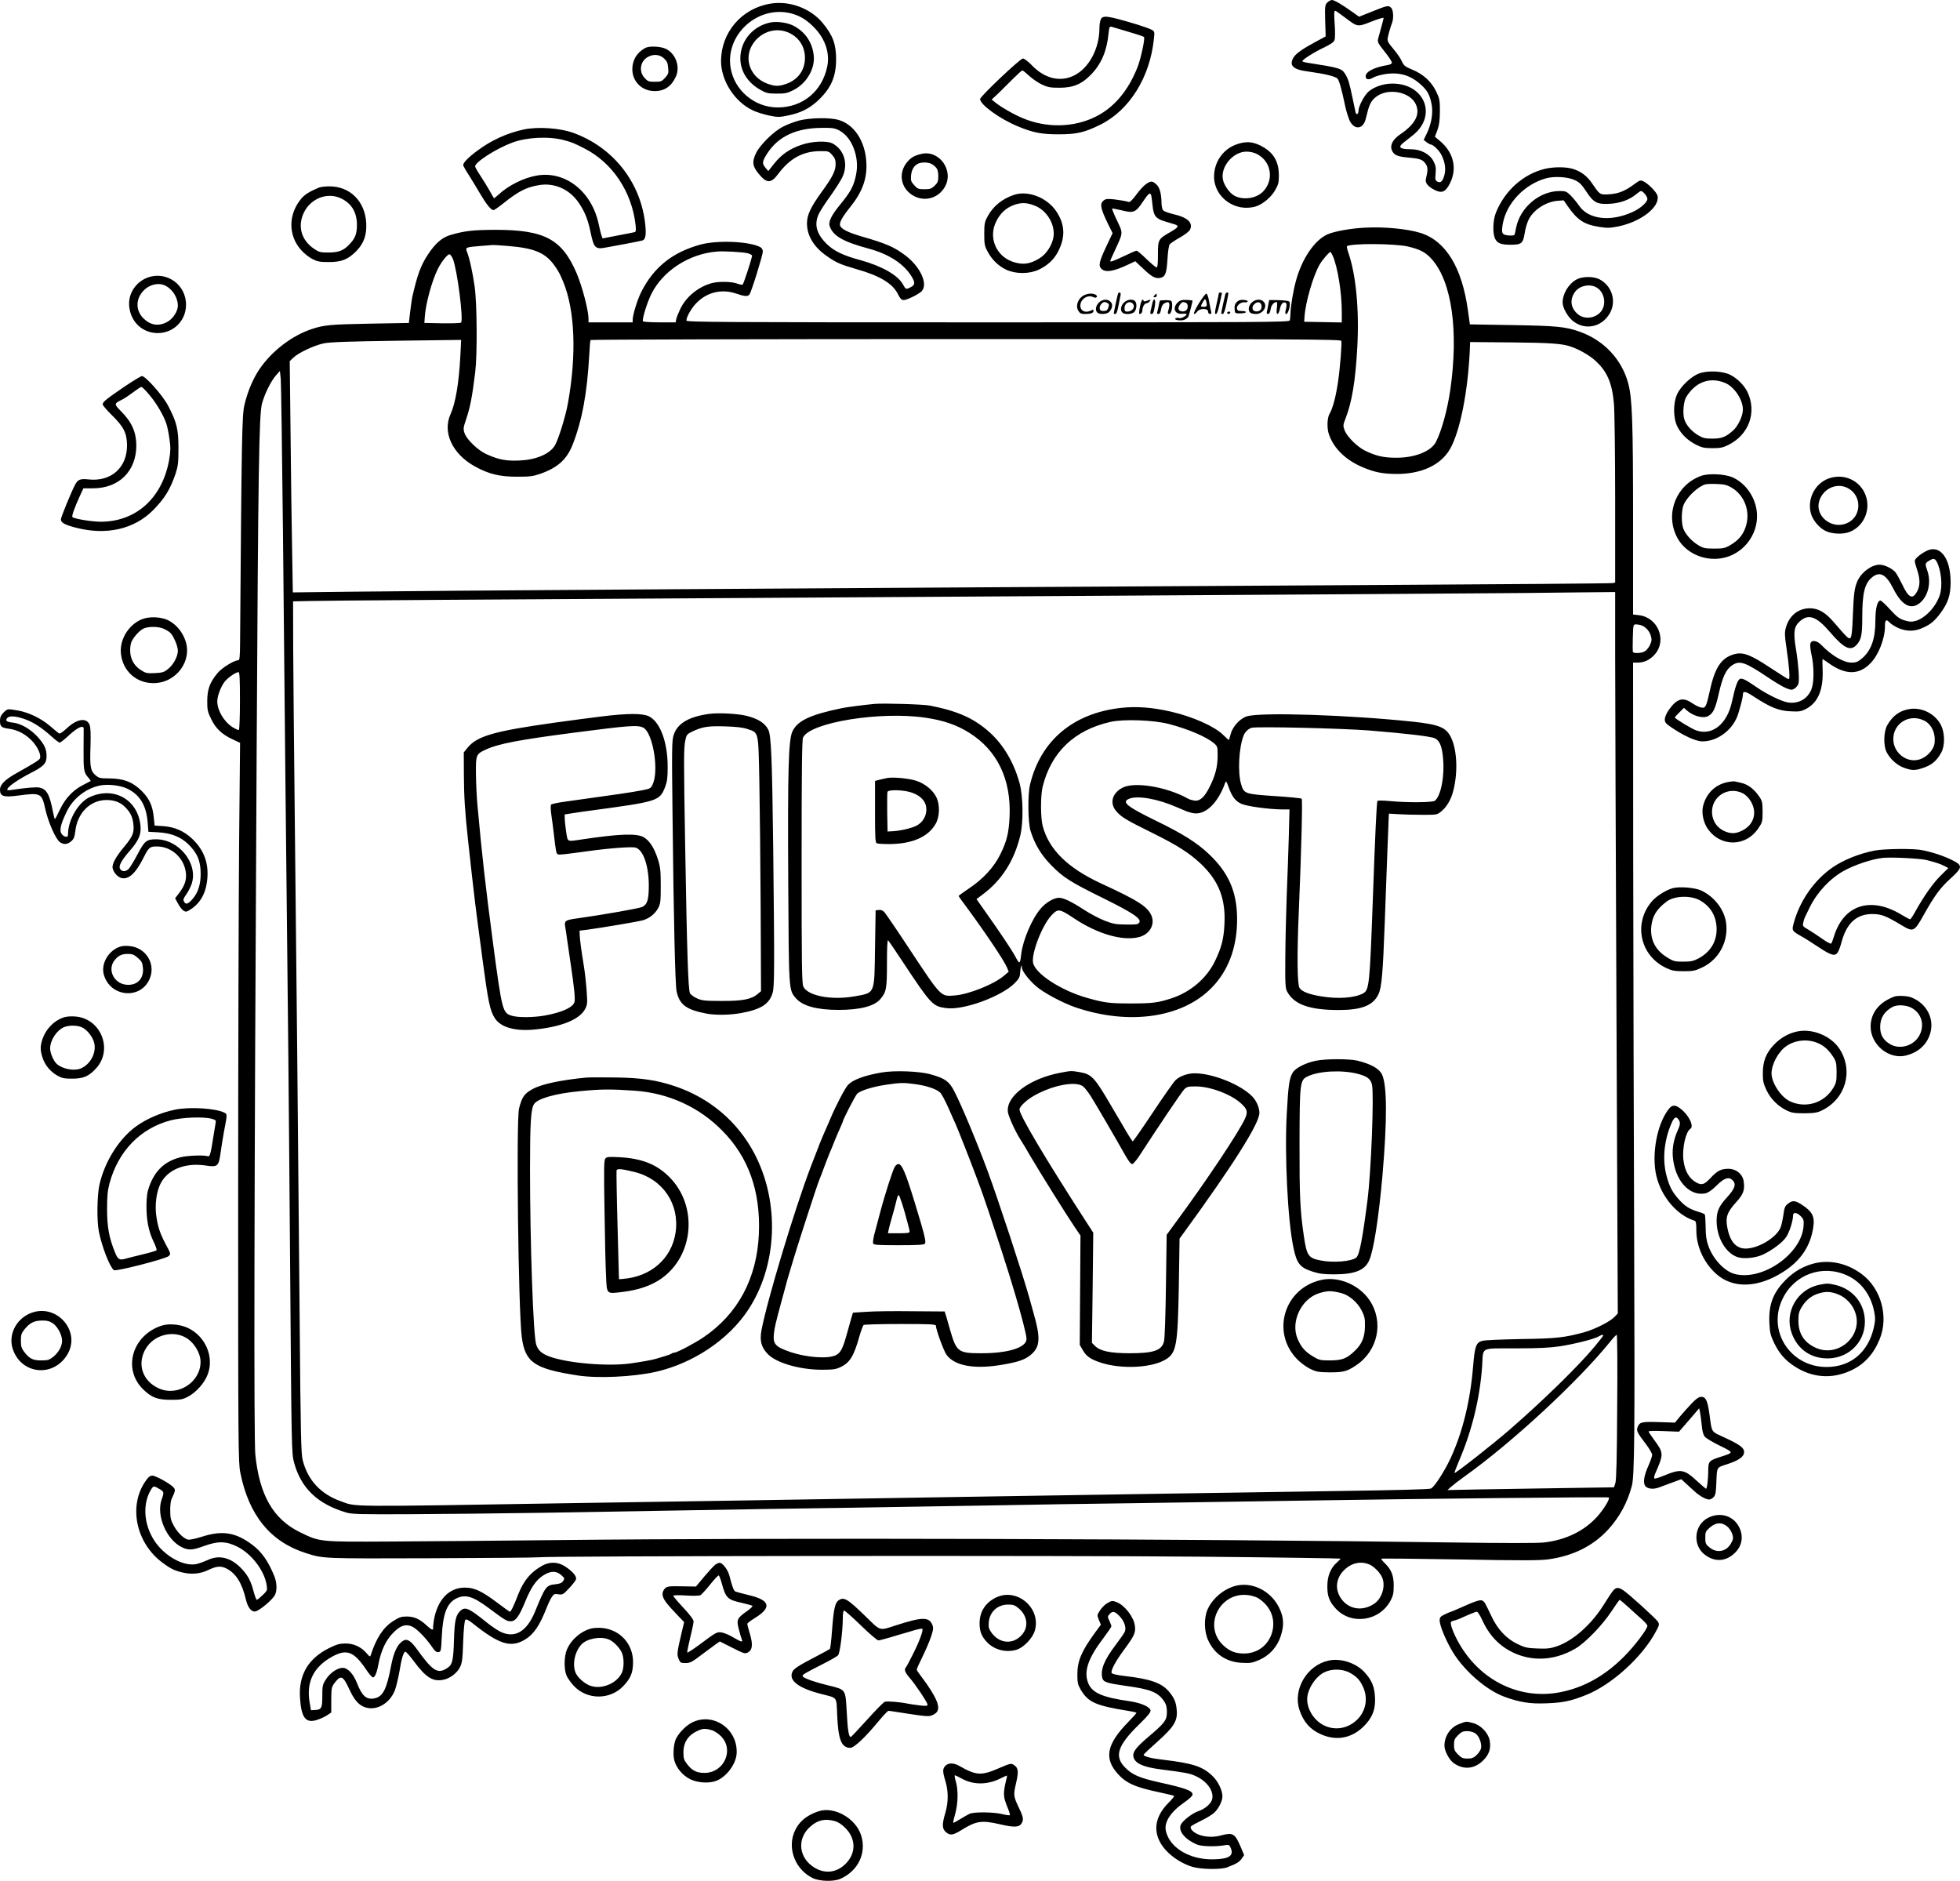 <?xml version="1.0" encoding="UTF-8"?>
<svg xmlns="http://www.w3.org/2000/svg" version="1.0" viewBox="0 0 1641.874 1575.41" preserveAspectRatio="xMidYMid meet">
  <g transform="translate(-179,1758) scale(0.1,-0.1)" fill="#000000" stroke="none">
    <path d="M12909 17559 c-20 -20 -21 -30 -18 -153 l4 -131 -80 -43 c-110 -59 -170 -101 -189 -133 -40 -68 -5 -102 122 -118 138 -19 228 -40 246 -60 15 -16 34 -85 66 -236 7 -33 22 -81 32 -107 37 -88 115 -86 138 4 29 122 41 147 81 182 98 84 292 50 340 -59 37 -84 -6 -166 -134 -252 -59 -41 -85 -89 -68 -130 17 -42 44 -54 141 -63 99 -9 119 -17 145 -56 17 -26 17 -50 -1 -126 -7 -31 22 -65 82 -93 50 -23 78 -13 109 39 76 129 49 271 -69 372 l-46 39 21 55 c15 41 20 80 21 156 0 93 -2 106 -31 167 -40 83 -108 146 -201 184 -60 25 -70 33 -86 68 -9 22 -41 69 -71 104 -47 56 -53 68 -48 95 7 35 23 90 36 124 15 38 11 109 -7 126 -22 23 -32 21 -156 -29 l-113 -45 -52 37 c-88 63 -156 103 -175 103 -10 0 -28 -10 -39 -21z m144 -123 c113 -85 106 -83 225 -37 56 22 102 36 102 31 0 -8 -6 -30 -42 -162 -12 -42 -13 -39 67 -141 25 -32 45 -65 45 -72 0 -8 -15 -17 -37 -20 -112 -19 -183 -55 -183 -94 0 -28 26 -33 63 -11 18 11 65 24 104 30 120 17 211 -11 299 -92 52 -48 70 -81 86 -159 15 -72 -1 -167 -40 -247 l-26 -54 24 -19 c14 -10 29 -19 34 -19 22 0 75 -53 93 -92 28 -59 35 -109 24 -158 -13 -56 -32 -76 -60 -61 -18 10 -20 18 -15 69 4 47 1 65 -18 102 -31 60 -106 100 -189 100 -94 0 -112 17 -61 56 15 12 50 40 77 61 207 163 101 433 -171 433 -77 0 -159 -29 -204 -71 -35 -34 -80 -121 -80 -156 0 -28 -17 -39 -24 -16 -2 10 -14 63 -25 118 -27 131 -37 163 -61 203 -31 50 -45 54 -327 98 -18 3 -33 8 -33 12 0 13 103 78 183 115 52 25 81 45 86 61 5 12 6 70 2 127 -7 99 -6 119 5 119 3 0 38 -24 77 -54z M8241 17549 c-240 -41 -410 -241 -411 -480 0 -165 113 -341 267 -414 32 -15 94 -34 137 -43 73 -15 86 -14 159 1 102 21 173 56 243 119 113 104 157 201 158 348 0 131 -26 202 -113 308 -102 123 -280 189 -440 161z m167 -79 c75 -18 135 -52 197 -115 96 -95 138 -217 115 -331 -42 -208 -206 -344 -415 -344 -194 0 -364 143 -395 333 -44 275 223 520 498 457z M8240 17391 c-137 -30 -235 -139 -247 -272 -11 -118 50 -225 164 -290 51 -29 66 -33 138 -33 68 -1 88 3 137 27 111 54 185 176 175 288 -10 113 -74 207 -177 257 -51 24 -137 35 -190 23z m168 -90 c80 -41 125 -116 125 -206 0 -100 -55 -179 -150 -215 -68 -25 -99 -25 -167 0 -156 59 -205 235 -100 358 75 88 194 113 292 63z M11010 17414 c-6 -14 -10 -44 -10 -68 0 -173 -88 -338 -214 -399 -117 -57 -246 -25 -354 88 -29 30 -62 55 -73 55 -23 0 -359 -318 -359 -340 1 -47 167 -167 318 -229 126 -52 196 -66 337 -66 156 0 220 15 355 82 242 121 413 396 446 716 7 65 6 65 -23 80 -16 8 -69 27 -118 42 -253 76 -290 80 -305 39z m175 -83 c33 -10 87 -26 120 -36 33 -10 64 -21 68 -25 11 -9 -26 -180 -53 -250 -79 -201 -198 -342 -355 -419 -182 -90 -411 -94 -607 -11 -75 31 -185 94 -232 133 l-29 23 57 53 c30 30 86 85 123 122 38 38 72 69 77 69 5 0 31 -21 58 -46 27 -25 74 -57 106 -72 49 -23 70 -27 147 -27 117 0 189 31 268 114 83 87 129 195 143 339 6 57 8 62 28 57 12 -4 48 -14 81 -24z M7195 17178 c-70 -38 -108 -101 -108 -178 0 -104 81 -183 188 -183 82 0 140 40 177 122 37 82 -1 190 -82 231 -44 22 -141 27 -175 8z m156 -86 c25 -23 33 -38 36 -79 5 -45 2 -53 -25 -84 -28 -31 -35 -34 -87 -34 -51 0 -59 3 -86 33 -48 53 -37 135 23 172 48 29 101 26 139 -8z M8482 16570 c-40 -11 -101 -34 -135 -52 -76 -39 -187 -148 -222 -217 -36 -73 -33 -109 15 -170 71 -89 107 -91 169 -8 97 130 206 190 349 191 71 1 75 0 103 -32 23 -26 29 -42 29 -77 0 -56 -27 -109 -115 -230 -94 -130 -125 -195 -125 -266 0 -103 57 -198 165 -273 79 -56 114 -71 255 -112 188 -53 296 -118 340 -204 32 -63 40 -65 113 -32 36 16 74 39 86 51 58 58 -6 203 -133 300 -97 73 -159 100 -370 161 -113 33 -172 63 -179 92 -7 25 20 73 85 153 104 130 144 243 135 380 -11 175 -102 312 -231 350 -72 22 -243 19 -334 -5z m339 -83 c58 -31 104 -93 129 -173 24 -79 25 -149 4 -229 -19 -74 -44 -118 -123 -215 -79 -96 -104 -149 -90 -187 30 -81 114 -128 324 -185 166 -44 291 -124 357 -227 36 -57 35 -77 -2 -96 -40 -21 -43 -20 -65 21 -42 79 -177 155 -357 205 -143 38 -221 76 -281 134 -91 89 -110 170 -64 261 14 27 58 94 98 149 39 55 82 123 95 150 52 109 17 230 -81 283 -47 25 -173 20 -264 -12 -97 -33 -167 -82 -227 -158 l-48 -61 -23 27 c-31 37 -29 53 15 122 92 142 243 212 458 213 87 1 107 -2 145 -22z M6175 16495 c-140 -31 -269 -90 -382 -174 -78 -57 -123 -103 -123 -124 0 -6 22 -45 49 -86 26 -42 70 -114 97 -160 50 -85 88 -131 108 -131 6 0 41 24 79 54 128 103 194 137 300 155 130 23 259 -34 336 -149 49 -72 75 -137 96 -235 30 -146 40 -156 137 -137 29 6 105 20 168 31 63 12 123 24 132 27 25 8 32 44 24 127 -34 351 -262 647 -595 771 -116 44 -305 57 -426 31z m340 -89 c66 -18 82 -24 168 -68 236 -119 399 -362 431 -641 5 -42 3 -58 -6 -61 -7 -2 -71 -15 -141 -28 l-129 -25 -8 21 c-5 12 -16 56 -25 99 -58 273 -278 447 -516 407 -112 -19 -241 -83 -326 -163 -18 -17 -34 -29 -36 -26 -2 2 -19 31 -37 64 -19 33 -53 89 -77 125 -24 36 -43 70 -43 76 0 36 174 148 310 199 122 46 308 55 435 21z M12141 16368 c-110 -42 -181 -149 -181 -268 1 -174 178 -300 350 -249 58 18 130 78 163 138 26 46 30 63 30 125 -1 105 -39 177 -121 228 -85 53 -153 60 -241 26z m178 -78 c120 -61 146 -215 53 -313 -56 -60 -170 -76 -242 -36 -42 24 -87 87 -96 137 -20 107 86 232 198 232 29 0 65 -8 87 -20z M9505 16290 c-57 -14 -81 -28 -113 -64 -80 -92 -59 -222 47 -284 94 -55 210 -24 265 71 81 138 -47 316 -199 277z m95 -87 c41 -28 49 -45 50 -99 0 -43 -4 -54 -31 -80 -26 -25 -38 -29 -85 -29 -51 0 -58 3 -86 34 -27 30 -30 39 -26 83 5 50 27 84 63 99 34 13 89 10 115 -8z M14732 16166 c-181 -44 -335 -181 -410 -365 -27 -66 -30 -176 -7 -222 20 -38 50 -49 133 -49 88 1 100 11 114 96 5 38 21 90 34 116 41 81 144 148 241 156 l52 4 33 -48 c82 -118 138 -155 268 -175 63 -10 88 -9 154 4 192 39 352 163 331 257 -7 30 -78 103 -120 122 -22 10 -31 8 -68 -20 -81 -61 -136 -83 -211 -89 -83 -6 -83 -6 -147 88 -45 66 -94 103 -165 125 -57 17 -160 17 -232 0z m251 -95 c38 -18 58 -38 95 -95 62 -94 91 -109 197 -103 88 5 166 34 221 80 18 15 35 27 40 27 17 0 54 -45 54 -66 0 -28 -58 -80 -125 -110 -184 -84 -369 -62 -447 53 -18 26 -50 65 -71 86 -34 34 -43 37 -92 37 -169 0 -332 -138 -365 -309 -5 -29 -12 -56 -14 -59 -2 -4 -25 -6 -50 -4 -55 5 -61 18 -47 99 31 171 180 328 360 379 71 20 186 13 244 -15z M11390 16038 c-19 -13 -55 -52 -81 -88 -26 -36 -53 -64 -60 -62 -81 20 -182 31 -199 22 -51 -27 -48 -62 21 -204 l39 -79 -55 -116 c-59 -126 -65 -158 -37 -184 35 -32 102 -20 225 38 l57 27 70 -66 c72 -68 102 -83 145 -72 37 9 48 40 55 158 4 65 11 112 19 122 8 9 46 35 86 57 42 24 78 52 84 66 27 58 -21 102 -139 129 -41 10 -81 24 -87 33 -7 8 -13 35 -13 60 -1 80 -16 134 -45 158 -33 29 -44 29 -85 1z m44 -95 c2 -10 7 -48 11 -85 8 -86 27 -110 102 -132 32 -10 69 -21 82 -25 41 -12 34 -25 -34 -64 -103 -59 -105 -63 -105 -189 0 -76 -3 -108 -12 -108 -6 0 -44 32 -84 70 -39 39 -77 70 -83 70 -7 0 -54 -20 -105 -45 -86 -41 -116 -52 -116 -41 0 2 17 42 39 88 71 154 70 141 18 251 -25 52 -43 97 -41 100 2 2 38 -5 81 -15 99 -25 117 -18 177 73 48 71 61 81 70 52z M4460 16008 c-78 -33 -115 -56 -144 -89 -112 -132 -114 -309 -4 -433 22 -26 64 -59 92 -74 44 -23 63 -27 141 -27 108 0 161 22 231 93 62 64 87 135 82 232 -9 184 -137 311 -311 309 -34 0 -73 -5 -87 -11z m185 -89 c90 -42 135 -117 135 -224 0 -74 -15 -112 -64 -163 -48 -51 -90 -67 -176 -67 -68 0 -79 3 -122 33 -104 72 -136 186 -84 298 56 121 197 177 311 123z M10285 15948 c-100 -33 -178 -97 -223 -183 -24 -44 -27 -62 -27 -145 0 -83 3 -101 27 -145 36 -69 91 -123 157 -154 80 -37 192 -37 272 0 78 37 134 90 168 163 57 116 50 220 -20 325 -77 116 -237 178 -354 139z m169 -89 c104 -38 176 -157 161 -263 -10 -67 -58 -142 -113 -177 -84 -53 -148 -61 -236 -29 -135 51 -196 203 -132 333 32 67 80 113 142 137 64 25 111 25 178 -1z M13225 15673 c-116 -5 -259 -31 -315 -56 -110 -50 -215 -206 -265 -393 -22 -80 -45 -220 -45 -271 0 -23 -3 -48 -6 -57 -6 -15 -238 -16 -2530 -16 -2245 0 -2524 2 -2524 15 0 31 44 108 87 150 90 90 212 117 333 75 65 -23 94 -25 108 -7 15 18 112 329 112 360 0 16 -8 30 -21 37 -91 49 -362 60 -503 21 -235 -65 -391 -191 -495 -398 -32 -64 -71 -191 -71 -230 l0 -23 -185 0 -185 0 0 29 c0 71 -52 269 -99 381 -123 287 -268 365 -681 365 -190 -1 -255 -8 -379 -44 -68 -20 -126 -71 -185 -161 -62 -94 -89 -169 -133 -360 -3 -14 -10 -68 -17 -120 l-11 -95 -330 -6 c-324 -6 -380 -11 -480 -44 -169 -55 -340 -186 -444 -341 -52 -77 -97 -184 -123 -294 -21 -87 -24 -260 -37 -2002 -1 -108 -4 -138 -14 -138 -35 0 -139 -64 -175 -108 -65 -79 -85 -134 -86 -232 0 -76 3 -92 32 -151 38 -80 91 -130 179 -171 l64 -30 -8 -842 c-4 -462 -8 -1817 -8 -3011 0 -2046 1 -2175 18 -2260 71 -356 252 -579 547 -673 150 -48 133 -47 1050 -44 476 2 881 5 900 8 85 12 4469 16 5559 5 635 -6 1157 -14 1159 -16 3 -2 -10 -16 -27 -31 -53 -44 -82 -114 -82 -198 -1 -84 16 -130 69 -188 130 -144 372 -108 463 70 19 36 24 61 24 121 0 86 -20 134 -76 189 -18 17 -31 34 -28 36 3 3 298 0 657 -6 527 -10 670 -9 744 1 207 29 373 112 500 250 94 103 161 225 198 366 22 83 25 449 19 2080 -3 853 -7 2285 -8 3183 l-1 1632 39 0 c56 0 104 24 145 71 101 118 24 307 -134 326 l-50 6 0 786 c0 832 -7 1027 -41 1151 -54 201 -204 360 -407 432 -119 42 -195 49 -563 55 l-356 6 -17 121 c-50 358 -186 579 -397 645 -109 34 -304 53 -464 44z m360 -158 c101 -24 147 -48 198 -105 168 -187 227 -599 156 -1095 -24 -166 -72 -342 -120 -436 -40 -79 -177 -134 -334 -133 -107 0 -168 15 -260 59 -66 33 -150 116 -171 170 -14 39 -14 44 6 96 54 135 85 319 100 602 17 313 -11 607 -75 790 -9 27 -14 51 -12 54 26 26 400 24 512 -2z m-7542 5 c233 -19 322 -59 403 -180 28 -42 36 -59 62 -120 98 -238 113 -607 40 -1015 -20 -113 -83 -316 -113 -361 -44 -68 -156 -115 -290 -121 -112 -6 -181 7 -280 53 -72 32 -167 124 -184 177 -11 33 -10 46 12 110 35 102 53 194 78 402 18 150 15 575 -5 715 -16 114 -43 239 -65 293 -14 35 -9 37 117 47 53 4 99 8 102 8 3 1 58 -3 123 -8z m2010 -61 c20 -6 37 -15 37 -20 0 -20 -71 -238 -79 -243 -4 -3 -25 1 -47 9 -47 17 -153 19 -209 4 -110 -28 -215 -112 -264 -212 -16 -34 -33 -74 -36 -89 l-5 -28 -135 0 c-73 0 -136 4 -139 9 -9 14 33 153 70 228 96 194 316 337 549 356 59 5 214 -4 258 -14z m4901 -21 c41 -92 76 -308 76 -469 l0 -90 -157 3 -158 3 3 45 c9 123 74 345 127 435 22 38 80 105 90 105 2 0 11 -15 19 -32z m-7370 -27 c37 -94 90 -511 68 -533 -5 -5 -76 -7 -158 -6 l-149 3 3 45 c6 110 58 301 108 404 30 61 81 126 99 126 7 0 20 -18 29 -39z m7442 -686 c6 -15 -10 -226 -27 -340 -18 -125 -44 -224 -71 -270 -21 -35 -24 -123 -5 -175 42 -120 144 -217 290 -277 96 -40 163 -52 277 -53 208 0 367 74 445 206 85 145 153 486 168 844 l2 55 345 -3 c325 -3 424 -10 495 -34 73 -24 160 -74 211 -121 97 -88 139 -186 154 -361 5 -61 10 -423 10 -803 l0 -693 -22 -4 c-13 -3 -898 -10 -1968 -16 -4747 -27 -7987 -48 -8581 -56 l-506 -6 -6 358 c-4 198 -10 634 -13 969 l-7 610 28 27 c42 42 176 105 257 122 56 11 202 16 612 22 l539 7 -7 -139 c-12 -224 -40 -391 -83 -486 -67 -150 17 -330 202 -433 116 -65 209 -88 355 -88 109 0 134 3 198 25 146 52 221 121 270 246 79 204 120 428 138 747 3 66 8 123 11 127 2 4 1417 8 3144 8 2759 0 3140 -2 3145 -15z m-8866 -1565 c6 -646 15 -1562 20 -2035 23 -2070 30 -2812 40 -4110 12 -1575 12 -1609 34 -1688 59 -213 195 -344 436 -416 48 -14 115 -16 540 -14 267 1 771 7 1120 12 349 6 903 16 1230 21 327 6 899 15 1270 20 371 6 920 15 1220 20 300 6 876 15 1280 20 404 6 994 15 1310 20 1043 17 2600 33 2607 27 11 -12 -41 -97 -97 -160 -109 -121 -263 -196 -446 -217 -56 -6 -323 -6 -757 0 -2198 31 -5641 41 -7507 20 -492 -5 -1127 -11 -1410 -12 -587 -3 -580 -4 -749 79 -223 110 -337 309 -372 648 -13 132 -10 2106 11 5890 13 2387 20 2821 45 2915 22 82 75 188 117 236 l33 37 7 -69 c3 -38 11 -598 18 -1244z m11160 -1057 c0 -285 5 -1645 11 -3022 l11 -2503 -28 -29 c-38 -40 -166 -104 -256 -129 -163 -44 -233 -52 -528 -56 -157 -3 -302 -9 -323 -15 -52 -14 -63 -44 -77 -214 -24 -290 -87 -549 -189 -770 -52 -111 -134 -238 -164 -253 -14 -7 -279 -14 -782 -21 -418 -6 -1037 -16 -1375 -21 -338 -5 -907 -14 -1265 -20 -357 -6 -913 -15 -1235 -20 -322 -5 -875 -14 -1230 -20 -355 -5 -935 -15 -1290 -20 -1939 -32 -1819 -33 -1954 15 -169 60 -277 176 -320 343 -14 53 -18 212 -26 1194 -13 1502 -27 2978 -41 4208 -6 553 -12 1182 -13 1399 l-1 394 140 3 c130 4 1220 11 5050 34 3426 21 4997 31 5120 33 72 1 273 3 448 5 l317 3 0 -518z m223 238 c35 -14 66 -49 77 -90 8 -29 6 -43 -10 -77 -11 -22 -32 -46 -46 -52 -31 -15 -91 -16 -96 -2 -1 5 -2 59 0 120 3 108 4 110 27 110 13 0 35 -4 48 -9z m-11743 -630 c0 -132 -4 -242 -9 -245 -4 -3 -28 8 -53 23 -72 46 -128 141 -128 217 0 46 34 133 67 170 30 34 90 74 111 74 9 0 12 -55 12 -239z m11420 -5317 c0 -4 -32 -45 -72 -93 -137 -165 -431 -452 -713 -697 -142 -123 -454 -368 -461 -362 -2 2 14 44 35 94 112 259 178 532 197 804 10 162 -22 145 280 146 189 0 289 5 369 17 123 19 282 59 323 81 30 17 42 19 42 10z m117 -596 c-2 -433 -7 -613 -15 -639 l-12 -37 -408 -6 c-224 -3 -537 -8 -697 -11 l-290 -6 31 28 c17 15 69 55 115 88 394 281 948 794 1215 1124 27 34 53 61 57 61 5 0 7 -271 4 -602z m-2076 -1322 c39 -17 90 -68 107 -109 31 -72 -1 -177 -68 -221 -101 -67 -219 -45 -281 52 -56 89 -30 194 66 260 54 36 117 43 176 18z M9115 11684 c-101 -10 -224 -26 -270 -35 -268 -55 -377 -106 -418 -198 -32 -74 -39 -321 -34 -1251 5 -923 4 -910 63 -980 56 -66 175 -99 359 -99 180 0 300 31 350 91 50 60 55 85 55 301 0 128 3 198 10 191 5 -5 60 -86 122 -180 237 -358 251 -373 363 -388 145 -20 465 97 576 210 37 38 43 51 45 90 2 42 14 78 14 40 0 -27 54 -99 116 -154 61 -55 226 -143 334 -180 225 -76 450 -99 655 -68 442 68 703 372 698 816 -2 223 -73 384 -239 539 -98 93 -223 171 -444 278 -239 117 -285 154 -225 181 69 32 242 2 405 -70 78 -34 84 -37 125 -47 104 -27 215 74 279 254 6 16 11 10 26 -33 30 -85 58 -122 109 -145 47 -21 231 -46 345 -47 l58 0 -6 -232 c-4 -128 -11 -345 -17 -483 -5 -137 -11 -369 -12 -515 -2 -236 0 -268 16 -297 58 -107 187 -153 430 -153 194 0 291 38 335 134 26 54 37 182 52 601 13 369 31 831 33 875 l2 35 85 -5 c47 -3 137 -5 202 -5 114 0 117 0 153 30 40 33 74 87 93 150 46 154 41 356 -12 466 -41 86 -98 110 -319 134 -539 57 -1275 81 -1392 45 -56 -17 -118 -84 -135 -146 -7 -27 -14 -50 -16 -52 -1 -2 -22 17 -47 42 -71 71 -254 153 -437 195 -157 36 -287 46 -417 32 -402 -44 -675 -273 -764 -641 -21 -83 -18 -321 4 -390 36 -114 89 -201 172 -286 103 -105 160 -141 440 -279 246 -122 318 -170 299 -202 -10 -16 -25 -18 -110 -17 -87 1 -109 5 -182 33 -45 18 -121 58 -170 90 -106 69 -172 101 -211 101 -42 0 -108 -38 -151 -88 -73 -82 -151 -264 -165 -382 -10 -88 -14 -90 -48 -25 -31 58 -126 200 -262 392 l-65 92 52 39 c159 118 264 282 315 494 27 111 24 326 -6 438 -47 172 -135 322 -251 426 -130 117 -266 178 -500 224 -56 11 -392 21 -465 14z m430 -116 c150 -22 259 -60 363 -125 236 -147 354 -392 339 -705 -6 -134 -23 -204 -78 -315 -52 -106 -144 -206 -261 -284 -48 -33 -88 -61 -88 -64 0 -2 28 -42 63 -88 160 -217 316 -449 342 -510 l15 -36 -40 -34 c-84 -72 -295 -156 -412 -165 -120 -9 -109 -20 -389 403 -98 149 -188 280 -199 293 -14 16 -29 22 -48 20 l-27 -3 -5 -315 c-6 -395 3 -374 -175 -406 -189 -33 -387 4 -425 81 -13 26 -15 163 -15 1045 0 773 3 1021 12 1042 57 127 650 223 1028 166z m2036 -52 c163 -43 312 -106 378 -161 30 -26 31 -30 31 -103 0 -93 -18 -164 -65 -259 -45 -92 -85 -127 -133 -118 -19 3 -42 10 -51 16 -175 98 -447 144 -548 91 -88 -46 -110 -131 -51 -198 43 -49 81 -72 302 -181 211 -105 305 -165 402 -255 152 -143 213 -295 201 -511 -6 -123 -25 -194 -79 -307 -70 -145 -206 -261 -368 -313 -111 -36 -158 -42 -335 -42 -182 0 -220 5 -370 47 -218 62 -434 203 -451 294 -15 79 76 314 154 397 55 58 66 57 189 -25 197 -131 404 -191 541 -158 90 21 140 104 108 180 -32 76 -113 128 -422 270 -279 129 -437 284 -489 480 -19 69 -19 256 -1 330 72 290 266 476 571 544 108 24 359 15 486 -18z m1684 -55 c306 -25 512 -49 544 -65 39 -17 59 -64 68 -153 17 -155 -15 -328 -67 -370 -18 -15 -227 -17 -375 -3 -55 5 -103 6 -106 2 -7 -7 -20 -294 -39 -827 -26 -713 -30 -758 -82 -786 -71 -38 -208 -48 -348 -25 -105 17 -164 40 -184 71 -19 29 -22 277 -6 640 22 522 32 937 24 945 -5 4 -107 15 -226 22 -252 17 -258 19 -282 102 -29 99 -18 307 22 406 12 30 39 56 67 64 46 12 747 -4 990 -23z M9225 11064 c-16 -3 -47 -10 -67 -15 l-38 -10 0 -258 c0 -227 2 -260 16 -265 9 -3 55 -6 102 -6 192 1 325 58 389 168 36 61 38 165 5 228 -30 58 -94 110 -166 134 -61 20 -185 32 -241 24z m209 -125 c76 -28 116 -77 116 -140 0 -54 -29 -103 -75 -131 -38 -22 -134 -46 -200 -50 l-50 -3 -3 160 c-1 87 0 165 2 172 9 22 145 17 210 -8z M7735 11601 c-173 -23 -269 -79 -301 -175 -16 -46 -17 -106 -10 -696 9 -845 22 -1405 34 -1455 25 -111 80 -152 250 -185 74 -14 193 -13 287 4 168 30 239 75 267 169 16 50 16 220 5 1222 -9 740 -17 936 -41 983 -29 56 -84 91 -181 116 -74 18 -230 27 -310 17z m312 -126 c101 -34 95 -10 104 -442 4 -208 9 -688 11 -1066 l3 -689 -27 -23 c-52 -45 -127 -60 -303 -59 -140 0 -166 3 -207 22 -26 11 -52 31 -58 43 -15 26 -25 336 -40 1209 -13 755 -13 846 1 909 9 45 14 52 55 72 86 41 131 49 274 45 94 -3 151 -9 187 -21z M6830 11579 c-85 -10 -269 -35 -408 -54 -496 -70 -637 -111 -716 -209 l-31 -38 1 -192 c1 -176 8 -299 35 -546 19 -178 47 -425 59 -522 19 -152 31 -244 40 -308 5 -36 14 -101 19 -145 51 -381 65 -452 108 -516 51 -77 176 -110 346 -91 253 28 403 103 424 212 6 34 -8 208 -27 325 -21 124 -33 221 -34 255 l-1 35 60 7 c132 18 442 70 475 81 53 17 98 54 123 100 20 38 22 56 22 187 0 124 -3 156 -23 220 -30 96 -71 160 -121 188 -59 33 -201 28 -516 -19 -129 -19 -118 -24 -132 61 -6 41 -12 91 -12 112 l-1 36 68 11 c37 6 103 15 147 21 570 77 580 80 627 199 17 45 21 77 21 166 1 207 -63 379 -157 425 -54 26 -177 26 -396 -1z m349 -94 c75 -38 129 -329 85 -458 -13 -37 -22 -48 -47 -56 -39 -11 -176 -34 -369 -60 -91 -13 -182 -25 -327 -46 -58 -8 -109 -19 -114 -24 -5 -5 -5 -38 1 -82 6 -41 16 -117 22 -169 17 -147 20 -161 34 -166 12 -5 49 -1 246 26 189 26 376 40 406 30 63 -21 108 -150 109 -315 0 -122 -12 -161 -56 -182 -25 -12 -340 -67 -534 -94 -111 -15 -119 -20 -110 -74 4 -22 11 -67 15 -100 5 -33 18 -125 30 -205 29 -194 39 -290 33 -320 -9 -46 -101 -89 -248 -116 -97 -17 -224 -18 -277 -2 -78 23 -82 39 -158 608 -65 494 -91 726 -130 1150 -6 63 -12 181 -13 261 -2 169 0 173 88 213 100 46 276 80 740 140 453 59 529 65 574 41z M12813 8695 c-85 -17 -170 -60 -193 -98 -30 -48 -38 -107 -51 -348 -19 -343 8 -894 56 -1119 28 -134 54 -167 160 -201 56 -18 92 -23 180 -23 175 0 258 34 295 118 37 84 79 354 110 701 41 475 40 763 -3 855 -23 49 -92 88 -207 116 -68 16 -262 16 -347 -1z m352 -110 c79 -20 107 -43 118 -91 18 -82 -7 -727 -38 -969 -41 -320 -67 -455 -93 -478 -39 -33 -192 -46 -298 -25 -105 20 -118 39 -143 213 -30 204 -36 337 -35 765 1 511 4 533 66 563 95 47 290 57 423 22z M9170 8596 c-142 -25 -237 -61 -276 -103 -25 -26 -103 -176 -148 -283 -10 -25 -28 -65 -39 -90 -47 -108 -42 -96 -128 -320 -133 -350 -362 -1109 -410 -1361 -17 -90 -1 -148 56 -204 73 -72 263 -127 445 -128 100 0 121 3 163 23 76 36 111 93 157 260 14 47 29 88 35 92 5 4 144 8 308 8 246 0 297 -2 297 -14 0 -33 65 -210 89 -244 66 -90 224 -121 442 -87 159 25 219 46 272 94 70 63 73 141 16 339 -10 37 -26 93 -38 137 -57 202 -256 808 -349 1060 -92 247 -220 554 -280 668 -41 79 -75 104 -192 137 -95 28 -308 36 -420 16z m287 -97 c97 -13 181 -42 210 -72 12 -12 42 -69 68 -127 25 -58 52 -118 60 -135 17 -37 140 -350 167 -425 11 -30 24 -64 28 -75 12 -29 56 -155 91 -260 60 -179 142 -431 161 -495 11 -36 33 -110 50 -165 54 -181 98 -350 97 -380 0 -72 -151 -120 -379 -120 -193 0 -208 11 -261 195 -12 41 -27 93 -33 115 l-13 40 -274 2 c-151 2 -323 0 -384 -5 l-110 -7 -12 -40 c-6 -22 -23 -83 -38 -135 -35 -127 -53 -162 -95 -182 -65 -31 -240 -19 -375 26 -131 45 -151 66 -142 156 6 53 15 91 62 265 8 28 23 85 35 128 11 43 26 97 34 120 7 23 23 76 35 117 31 105 189 593 211 649 10 25 33 84 50 131 18 47 38 99 45 115 8 17 23 55 35 85 12 30 32 78 46 108 13 29 24 55 24 57 0 15 103 215 120 233 25 27 135 61 249 77 112 17 144 17 238 4z M9286 7808 c-18 -29 -88 -247 -127 -398 -17 -63 -37 -141 -46 -173 -8 -32 -12 -64 -9 -72 4 -13 40 -15 214 -15 157 0 212 3 220 13 12 14 -4 79 -87 350 -76 248 -106 317 -136 317 -8 0 -21 -10 -29 -22z m83 -383 c22 -79 41 -151 41 -160 0 -12 -15 -15 -91 -15 l-91 0 7 33 c4 17 11 46 16 62 13 43 46 165 53 198 4 15 10 27 15 27 4 0 27 -65 50 -145z M10675 8595 c-260 -48 -459 -197 -442 -329 5 -38 59 -157 102 -226 13 -19 52 -84 87 -145 80 -136 304 -495 370 -592 l49 -72 -3 -458 -3 -458 28 -48 c29 -49 66 -74 149 -101 173 -56 426 -44 543 27 90 55 101 117 110 617 l6 395 29 40 c418 574 640 925 640 1013 0 43 -24 100 -58 136 -95 100 -332 196 -485 196 -58 0 -125 -24 -159 -57 -16 -15 -101 -136 -190 -270 -89 -134 -165 -243 -169 -243 -3 0 -35 48 -69 108 -35 59 -86 145 -113 192 -137 235 -163 262 -259 279 -76 13 -73 13 -163 -4z m188 -115 c14 -11 43 -48 65 -83 38 -60 194 -327 282 -483 37 -65 52 -84 66 -84 8 0 40 39 71 88 139 215 337 509 361 535 24 25 32 27 100 27 121 0 298 -67 380 -144 50 -46 56 -69 33 -122 -49 -111 -328 -529 -582 -873 l-76 -104 -6 -426 c-3 -234 -10 -444 -16 -466 -19 -77 -86 -100 -291 -100 -162 1 -244 18 -288 62 l-25 25 6 461 5 462 -68 105 c-336 520 -550 881 -550 927 0 22 51 72 108 107 154 93 362 136 425 86z M6700 8554 c-210 -20 -375 -55 -448 -96 -70 -38 -90 -67 -114 -163 -25 -103 -6 -1698 23 -1915 28 -212 105 -265 469 -321 168 -26 462 -12 652 30 313 71 608 268 773 516 247 371 270 902 55 1312 -141 269 -376 468 -670 566 -150 50 -278 69 -495 72 -110 2 -220 1 -245 -1z m410 -110 c280 -20 537 -137 731 -335 220 -222 321 -509 306 -864 -16 -373 -176 -672 -465 -867 -77 -52 -222 -128 -244 -128 -8 0 -18 -4 -23 -8 -6 -5 -30 -14 -55 -21 -25 -8 -56 -17 -70 -21 -30 -10 -119 -26 -217 -40 -192 -27 -532 2 -684 59 -62 24 -91 50 -107 98 -25 75 -52 843 -52 1473 0 384 7 499 33 541 29 47 179 90 382 109 181 18 264 18 465 4z M6861 7876 c-12 -14 -13 -86 -7 -439 3 -232 9 -479 13 -550 7 -151 1 -145 142 -128 130 16 234 52 316 108 279 192 314 613 71 855 -105 106 -231 155 -416 165 -91 5 -107 3 -119 -11z m242 -112 c239 -58 382 -269 346 -509 -33 -217 -205 -368 -439 -387 l-35 -3 -12 450 c-7 248 -10 456 -8 463 6 15 46 11 148 -14z M12863 6860 c-316 -66 -430 -442 -203 -669 28 -28 76 -63 108 -78 50 -24 69 -27 162 -28 114 0 144 8 220 59 184 123 234 365 112 546 -86 127 -256 200 -399 170z m163 -111 c65 -17 134 -76 169 -143 26 -51 30 -69 29 -135 -1 -90 -25 -148 -82 -203 -69 -67 -106 -82 -207 -83 -86 0 -94 2 -149 35 -64 39 -97 77 -126 145 -61 143 30 336 180 383 71 22 101 22 186 1z M3003 15245 c-87 -44 -139 -134 -131 -228 11 -132 110 -226 238 -227 145 0 252 120 237 265 -18 167 -194 264 -344 190z m175 -59 c59 -31 102 -101 102 -166 0 -48 -42 -112 -90 -137 -71 -38 -138 -28 -197 29 -64 62 -68 153 -11 222 51 62 134 84 196 52z M14998 15240 c-67 -36 -118 -119 -118 -194 0 -42 39 -114 82 -151 98 -83 237 -60 308 52 65 102 27 238 -82 294 -50 25 -140 25 -190 -1z m168 -69 c60 -36 81 -127 44 -188 -41 -67 -142 -85 -201 -36 -62 52 -72 122 -26 187 38 54 126 72 183 37z M11155 15118 c-5 -13 -35 -155 -35 -164 0 -2 6 -4 13 -4 9 0 18 24 26 68 7 37 15 77 18 90 5 23 -14 32 -22 10z M12000 15123 c0 -5 -9 -45 -19 -90 -15 -66 -16 -83 -6 -83 9 0 20 28 30 78 9 42 18 83 20 90 3 6 -2 12 -10 12 -8 0 -15 -3 -15 -7z M12055 15118 c-5 -16 -35 -155 -35 -162 0 -4 6 -6 13 -6 8 0 19 30 30 83 9 45 17 85 17 90 0 12 -20 8 -25 -5z M10851 15094 c-38 -32 -50 -84 -27 -119 13 -20 25 -25 55 -25 49 0 71 8 71 26 0 11 -4 12 -19 4 -47 -25 -91 -6 -91 40 0 55 62 95 109 71 24 -13 42 6 20 20 -29 18 -87 10 -118 -17z M11460 15105 c-10 -12 -10 -15 4 -15 9 0 16 7 16 15 0 8 -2 15 -4 15 -2 0 -9 -7 -16 -15z M11832 15038 c-30 -50 -46 -85 -39 -87 6 -2 17 6 25 18 20 30 92 31 92 1 0 -11 7 -20 16 -20 10 0 14 6 10 18 -3 9 -10 47 -17 85 -7 41 -16 67 -24 67 -7 0 -35 -37 -63 -82z m67 -10 c1 -13 -7 -18 -24 -18 -30 0 -30 3 -8 41 15 26 19 27 25 12 3 -10 7 -26 7 -35z M10995 15045 c-27 -26 -32 -64 -13 -83 18 -18 82 -15 100 6 27 30 32 62 12 83 -24 27 -70 24 -99 -6z m75 -5 c11 -7 12 -15 4 -37 -7 -22 -16 -28 -39 -28 -23 0 -31 5 -33 21 -3 23 21 54 41 54 7 0 19 -4 27 -10z M11205 15045 c-27 -26 -32 -64 -13 -83 19 -19 82 -15 101 6 20 22 22 73 5 90 -20 20 -67 14 -93 -13z m73 -7 c26 -26 -1 -68 -44 -68 -20 0 -24 5 -24 30 0 41 42 64 68 38z M11340 15014 c-7 -30 -9 -58 -7 -61 10 -10 27 8 27 28 0 28 18 59 34 59 8 0 19 7 26 15 15 18 10 18 -24 5 -17 -6 -26 -6 -26 0 0 6 -4 10 -9 10 -5 0 -15 -25 -21 -56z M11444 15043 c-3 -16 -10 -43 -14 -60 -6 -25 -5 -33 5 -33 16 0 21 14 30 74 8 51 -10 67 -21 19z M11506 15061 c-2 -3 -6 -23 -10 -44 -4 -21 -10 -45 -13 -53 -3 -8 1 -14 11 -14 11 0 18 13 22 39 4 26 14 43 29 51 43 23 51 2 29 -72 -3 -12 0 -18 10 -18 16 0 30 51 24 91 -3 21 -8 24 -51 25 -26 0 -49 -2 -51 -5z M11654 15045 c-45 -46 -22 -100 39 -93 20 2 37 0 37 -4 0 -14 -47 -38 -63 -32 -9 3 -22 2 -29 -2 -21 -13 40 -24 72 -13 16 6 31 18 35 27 7 16 34 121 35 133 0 3 -23 6 -51 7 -41 1 -56 -4 -75 -23z m70 -1 c20 -8 21 -48 2 -64 -21 -16 -60 -9 -64 13 -4 18 23 57 39 57 4 0 14 -3 23 -6z M12150 15050 c-15 -15 -20 -31 -18 -58 3 -37 3 -37 47 -37 24 0 46 5 48 10 2 6 -14 10 -34 10 -31 0 -39 4 -41 22 -4 26 36 56 67 51 11 -2 21 2 23 7 2 6 -14 11 -34 13 -27 2 -43 -3 -58 -18z M12275 15045 c-27 -26 -32 -64 -13 -83 7 -7 29 -12 49 -12 61 0 101 67 63 104 -23 24 -71 20 -99 -9z m83 -26 c4 -31 -18 -52 -50 -47 -29 4 -35 34 -12 59 25 27 58 21 62 -12z M12415 15031 c-3 -20 -9 -46 -12 -58 -4 -16 -1 -23 10 -23 9 0 17 14 21 40 5 35 27 60 52 60 3 0 4 -23 0 -51 -9 -64 14 -65 27 -2 8 41 32 62 50 44 6 -6 6 -24 -1 -50 -8 -32 -7 -41 3 -41 18 0 40 89 25 104 -6 6 -46 11 -90 12 l-78 1 -7 -36z M12070 14960 c0 -5 4 -10 9 -10 6 0 13 5 16 10 3 6 -1 10 -9 10 -9 0 -16 -4 -16 -10z M16026 14453 c-66 -23 -156 -107 -187 -175 -35 -78 -33 -203 3 -273 33 -64 88 -116 158 -151 46 -23 68 -28 135 -28 67 0 89 5 135 28 171 86 238 272 159 441 -27 57 -87 117 -146 146 -63 31 -185 37 -257 12z m214 -80 c77 -31 150 -140 150 -223 0 -53 -39 -136 -80 -174 -62 -56 -97 -70 -175 -70 -59 0 -78 4 -116 26 -58 34 -103 85 -119 134 -16 48 -8 152 16 190 78 125 197 169 324 117z M2829 14339 c-148 -101 -179 -126 -179 -146 0 -8 35 -49 78 -91 99 -98 125 -149 126 -252 1 -186 -132 -305 -319 -286 -75 8 -93 0 -117 -46 -35 -68 -118 -271 -118 -289 0 -27 35 -46 126 -69 255 -66 488 -13 647 147 97 99 144 175 189 309 19 59 23 90 23 209 0 160 -14 219 -88 359 -44 84 -188 246 -218 246 -8 0 -76 -41 -150 -91z m211 -65 c60 -70 121 -174 144 -244 8 -25 20 -83 26 -130 10 -70 9 -100 -3 -172 -57 -319 -277 -518 -573 -518 -74 0 -222 24 -237 39 -8 8 15 73 63 179 l29 62 81 0 c216 0 361 143 362 357 0 111 -37 196 -125 285 -64 66 -64 66 8 102 17 8 57 35 90 60 33 25 65 46 70 45 6 0 35 -29 65 -65z M16040 13594 c-207 -75 -302 -310 -205 -508 64 -130 218 -206 370 -183 181 27 314 193 303 375 -8 130 -91 253 -205 304 -65 28 -200 35 -263 12z m255 -98 c114 -67 163 -211 115 -339 -24 -64 -60 -104 -127 -144 -43 -25 -58 -28 -133 -28 -74 0 -91 3 -131 27 -55 32 -106 87 -127 137 -19 47 -18 155 2 204 29 66 121 153 182 170 10 3 53 5 95 3 62 -2 85 -8 124 -30z M17134 13580 c-130 -31 -210 -170 -174 -302 15 -54 68 -118 120 -144 54 -28 152 -32 208 -8 127 53 182 207 119 331 -51 100 -162 150 -273 123z m136 -89 c123 -65 114 -247 -15 -296 -126 -49 -262 65 -226 187 32 106 148 159 241 109z M17925 12964 c-52 -27 -95 -64 -95 -83 0 -10 9 -44 20 -76 25 -72 25 -129 2 -174 -39 -77 -73 -62 -128 55 -19 39 -43 83 -55 99 -27 33 -92 65 -134 65 -69 0 -157 -67 -188 -143 -22 -52 -29 -103 -36 -284 -4 -120 -10 -176 -19 -185 -14 -14 -24 -5 -140 130 -71 83 -130 117 -202 117 -98 -1 -174 -63 -201 -166 -10 -38 -9 -66 6 -165 10 -65 20 -152 23 -193 4 -62 2 -73 -10 -68 -8 3 -76 46 -152 96 -161 107 -225 131 -296 112 -111 -30 -165 -111 -209 -315 -28 -128 -35 -140 -72 -132 -17 3 -50 20 -75 37 -77 52 -125 39 -193 -55 -19 -27 -34 -60 -35 -78 -1 -29 6 -37 54 -70 102 -70 207 -118 261 -118 130 0 260 101 300 232 23 75 39 140 39 158 0 36 21 32 98 -19 133 -87 205 -115 300 -119 73 -4 90 -1 129 19 100 51 147 159 141 323 -2 53 -2 96 -1 96 2 0 25 -16 51 -34 141 -102 257 -101 353 1 66 68 119 206 119 306 0 56 10 64 40 32 12 -13 45 -33 73 -46 71 -30 139 -29 208 4 65 30 95 56 143 120 65 87 86 152 86 261 0 205 -91 320 -205 260z m87 -86 c40 -73 53 -207 27 -284 -34 -100 -123 -193 -203 -215 -33 -9 -51 -8 -93 5 -44 14 -64 30 -120 91 -37 41 -74 75 -81 75 -25 0 -42 -66 -42 -167 0 -154 -35 -251 -111 -317 -36 -30 -50 -36 -90 -36 -66 0 -169 61 -253 149 -37 38 -83 43 -91 9 -3 -13 1 -54 10 -93 20 -86 22 -216 4 -274 -27 -89 -107 -139 -201 -125 -53 8 -180 70 -266 130 -82 57 -117 75 -135 68 -21 -8 -40 -61 -68 -189 -40 -189 -164 -290 -300 -243 -36 12 -179 99 -179 108 0 3 17 23 38 43 l38 38 25 -22 c55 -48 136 -69 178 -47 42 23 60 60 89 188 32 141 61 203 111 237 64 43 107 29 298 -99 62 -42 133 -84 157 -93 42 -16 47 -16 71 -1 13 9 28 28 31 42 8 33 -1 162 -20 279 -25 146 -19 195 29 239 74 68 142 44 256 -90 115 -134 170 -161 221 -106 39 42 48 84 48 227 0 203 19 284 77 335 67 59 121 33 183 -90 73 -145 152 -184 229 -115 66 60 89 171 56 265 -20 57 -19 63 13 82 36 23 49 22 64 -4z M2965 12387 c-105 -50 -174 -170 -162 -282 15 -145 128 -247 272 -247 192 0 331 189 266 362 -26 69 -70 122 -128 157 -67 39 -178 44 -248 10z m192 -72 c21 -9 46 -23 57 -33 28 -25 66 -112 66 -152 0 -49 -37 -118 -83 -154 -33 -27 -48 -31 -110 -34 -66 -3 -76 -1 -118 26 -72 47 -102 125 -83 220 8 39 68 110 108 128 42 18 119 17 163 -1z M17780 11640 c-79 -14 -137 -57 -181 -135 -30 -53 -33 -172 -5 -225 30 -58 86 -109 143 -130 62 -23 92 -25 148 -7 84 26 124 58 166 132 32 56 32 161 0 228 -48 98 -163 157 -271 137z m129 -96 c63 -31 98 -110 86 -192 -8 -54 -65 -115 -125 -133 -108 -33 -220 55 -220 171 0 133 137 215 259 154z M1819 11611 c-22 -23 -29 -39 -29 -69 0 -48 11 -57 75 -66 74 -9 148 -50 200 -109 45 -51 70 -111 60 -139 -6 -14 -42 -37 -188 -119 -105 -58 -147 -100 -147 -144 0 -55 31 -65 150 -49 193 26 200 22 230 -115 24 -107 87 -251 122 -275 32 -22 62 -20 94 7 22 19 29 36 35 86 17 151 123 258 258 260 65 1 118 -18 157 -57 44 -44 63 -80 70 -136 11 -76 -2 -110 -72 -194 -75 -89 -109 -152 -100 -186 9 -37 44 -74 75 -81 60 -13 119 42 183 170 44 88 53 95 112 95 123 0 228 -96 243 -219 7 -60 -9 -108 -54 -168 l-36 -47 24 -44 c12 -24 33 -51 45 -59 20 -13 26 -12 61 10 87 56 134 147 141 275 7 127 -37 232 -132 320 -67 62 -144 95 -236 102 l-75 5 -6 60 c-10 107 -36 163 -103 231 -76 75 -153 104 -275 104 -71 0 -83 3 -110 26 -43 36 -49 69 -43 241 3 110 1 161 -8 183 -26 62 -107 49 -191 -31 -34 -31 -58 -47 -65 -42 -7 4 -40 32 -75 62 -76 65 -179 114 -270 130 -88 15 -86 15 -120 -18z m171 -52 c72 -23 151 -74 232 -148 31 -28 61 -51 68 -51 7 0 44 29 82 65 68 62 117 84 119 53 0 -7 0 -88 -1 -180 -1 -172 2 -190 43 -235 11 -13 19 -24 16 -25 -2 -2 -30 -16 -61 -32 -84 -42 -152 -113 -196 -207 -20 -43 -39 -79 -42 -79 -3 0 -11 30 -18 68 -27 139 -52 183 -112 195 -26 6 -108 -1 -229 -19 -35 -6 -43 -4 -39 7 8 23 92 81 193 133 112 57 135 81 135 143 0 59 -18 98 -74 160 -59 65 -139 112 -206 120 -55 6 -68 16 -50 38 17 21 66 19 140 -6z m862 -583 c108 -50 164 -141 175 -286 l6 -77 87 -5 c103 -6 183 -38 244 -96 78 -75 107 -142 107 -251 0 -89 -21 -156 -67 -210 -39 -45 -58 -51 -73 -22 -8 14 -4 27 18 57 16 21 36 62 46 89 58 171 -105 375 -298 375 -79 0 -96 -14 -154 -124 -28 -54 -62 -109 -74 -123 -26 -26 -56 -27 -73 -1 -14 24 9 68 77 147 78 88 101 141 94 213 -20 220 -223 335 -426 241 -94 -43 -180 -190 -181 -306 0 -24 -4 -28 -22 -25 -13 2 -28 15 -36 30 -14 31 -1 82 49 184 52 106 158 190 274 214 64 14 168 3 227 -24z M16263 11029 c-106 -20 -184 -98 -208 -207 -11 -55 4 -129 38 -180 107 -159 322 -158 428 2 32 48 34 56 34 136 0 75 -3 90 -26 125 -45 67 -98 107 -159 119 -19 4 -42 9 -50 11 -8 1 -34 -1 -57 -6z m129 -95 c15 -8 38 -29 51 -46 75 -101 46 -218 -67 -269 -52 -24 -90 -23 -142 0 -59 27 -96 80 -102 145 -12 141 133 236 260 170z M17490 10455 c-128 -26 -255 -77 -345 -138 -158 -108 -280 -284 -330 -472 -16 -59 -14 -63 64 -107 31 -17 95 -58 143 -90 107 -71 139 -80 162 -46 9 14 23 50 31 82 43 163 126 240 260 240 77 -1 111 -14 243 -93 100 -60 107 -57 186 84 92 164 137 226 226 307 102 93 103 109 12 154 -67 34 -164 66 -250 83 -71 15 -321 12 -402 -4z m440 -79 c84 -22 113 -32 149 -50 l32 -17 -64 -63 c-64 -63 -141 -172 -211 -298 -20 -38 -41 -68 -45 -68 -5 0 -38 17 -72 38 -257 156 -483 84 -565 -178 -9 -30 -20 -59 -24 -63 -4 -5 -39 13 -76 40 -38 27 -91 62 -117 77 -45 26 -48 29 -41 59 3 17 10 38 15 47 4 8 22 44 39 80 61 125 168 240 284 305 90 50 232 98 326 109 69 8 316 -4 370 -18z M15804 10141 c-54 -14 -135 -64 -174 -108 -161 -184 -103 -458 118 -561 48 -23 71 -27 147 -27 81 0 97 4 157 33 141 68 221 222 196 380 -17 107 -98 211 -205 262 -52 25 -180 36 -239 21z m229 -104 c90 -53 136 -134 137 -240 0 -108 -55 -195 -156 -247 -38 -20 -62 -25 -124 -25 -69 0 -82 3 -132 34 -99 60 -144 145 -136 254 8 91 43 151 130 216 65 49 204 53 281 8z M2774 9642 c-86 -41 -138 -143 -114 -226 51 -185 302 -212 381 -41 59 127 -27 270 -169 281 -42 4 -68 0 -98 -14z m170 -85 c32 -27 39 -40 43 -81 11 -93 -49 -154 -141 -144 -107 12 -160 133 -92 210 31 36 56 47 107 48 37 0 52 -6 83 -33z M17660 9233 c-128 -47 -199 -136 -200 -251 0 -153 153 -279 297 -243 98 25 168 85 198 172 46 129 -23 266 -158 316 -33 12 -111 15 -137 6z m145 -96 c82 -46 109 -141 65 -227 -45 -88 -161 -125 -245 -77 -58 33 -85 78 -85 144 0 75 33 130 102 168 38 22 118 18 163 -8z M2317 9056 c-79 -29 -143 -97 -171 -179 -20 -60 -20 -92 0 -155 21 -64 62 -114 122 -150 41 -23 58 -27 127 -27 96 0 142 21 204 91 140 160 32 417 -182 430 -38 3 -76 -1 -100 -10z m157 -80 c43 -18 92 -78 105 -131 21 -83 -33 -184 -116 -216 -56 -21 -149 -3 -197 39 -27 24 -56 91 -56 130 0 68 53 150 115 178 39 17 107 18 149 0z M16844 8940 c-71 -15 -137 -52 -191 -108 -68 -70 -96 -140 -96 -242 0 -64 4 -85 31 -142 36 -74 94 -132 170 -170 40 -19 62 -23 147 -23 84 1 108 5 147 24 198 96 266 329 149 513 -70 110 -228 176 -357 148z m181 -100 c48 -22 86 -57 122 -113 24 -37 27 -52 28 -127 0 -75 -3 -91 -27 -131 -75 -127 -229 -176 -363 -114 -76 35 -155 155 -155 234 0 78 58 184 126 230 76 52 183 61 269 21z M15766 8287 c-97 -127 -142 -379 -101 -556 42 -175 171 -328 318 -375 14 -4 17 -18 17 -80 0 -135 61 -270 164 -364 139 -127 350 -122 563 14 148 94 230 217 253 377 13 89 -9 130 -99 188 -54 35 -77 36 -114 6 -24 -18 -30 -33 -38 -95 -6 -39 -16 -87 -24 -105 -32 -77 -167 -164 -272 -174 -91 -10 -149 47 -173 173 -17 87 -3 129 70 210 64 70 77 104 67 177 -8 62 -63 107 -129 107 -61 0 -91 -15 -151 -79 -51 -54 -71 -60 -115 -37 -61 32 -99 97 -110 189 -12 98 19 238 58 262 33 21 -13 116 -83 169 -45 35 -71 33 -101 -7z m81 -79 c21 -27 20 -46 -2 -94 -34 -76 -48 -149 -42 -223 17 -197 136 -332 271 -307 24 5 54 25 96 66 64 64 102 76 134 44 32 -32 20 -70 -47 -143 -68 -74 -87 -117 -87 -197 0 -140 76 -271 176 -304 50 -17 150 -7 211 21 76 35 167 103 196 148 27 41 57 134 57 178 0 32 30 30 65 -4 24 -25 27 -33 23 -84 -17 -234 -350 -463 -580 -399 -84 24 -179 125 -217 234 -17 47 -23 87 -23 159 -1 53 -4 100 -7 104 -3 5 -26 15 -51 22 -74 22 -115 47 -164 102 -59 66 -82 110 -107 206 -34 135 -19 291 42 432 21 51 38 62 56 39z M3255 8285 c-118 -24 -239 -77 -327 -141 -143 -105 -261 -294 -305 -487 -20 -91 -23 -307 -4 -397 27 -129 90 -291 125 -319 16 -13 436 95 459 118 19 18 18 20 -21 92 -50 93 -70 151 -83 246 -12 87 0 191 31 259 57 125 204 187 380 162 105 -16 112 -10 129 114 7 51 20 129 28 173 27 140 27 142 5 154 -70 38 -295 52 -417 26z m308 -76 c34 -9 38 -13 33 -37 -2 -15 -10 -58 -16 -97 -25 -162 -32 -186 -49 -180 -30 12 -175 6 -232 -9 -129 -34 -209 -109 -258 -241 -17 -46 -23 -83 -24 -160 -1 -123 17 -216 59 -304 18 -36 29 -69 25 -74 -4 -4 -54 -19 -112 -33 -57 -13 -120 -30 -140 -35 -58 -18 -72 -10 -97 54 -50 125 -65 213 -65 362 0 109 5 157 21 215 73 269 259 460 512 526 95 25 276 32 343 13z M16977 6995 c-86 -24 -159 -66 -227 -134 -107 -107 -146 -209 -138 -365 4 -81 10 -103 41 -167 42 -86 90 -141 167 -192 149 -98 315 -111 476 -36 110 51 188 136 239 260 78 188 14 425 -148 546 -125 94 -274 125 -410 88z m288 -99 c117 -54 198 -163 225 -303 10 -52 10 -73 -3 -132 -47 -208 -194 -331 -395 -331 -306 -1 -502 305 -368 574 100 204 335 287 541 192z M17033 6819 c-187 -36 -298 -231 -234 -406 45 -124 142 -199 270 -210 188 -16 343 122 343 306 0 147 -94 268 -238 306 -64 16 -78 17 -141 4z m151 -79 c72 -28 129 -90 151 -165 56 -192 -151 -368 -335 -284 -97 44 -144 117 -145 224 0 59 4 78 28 117 33 56 80 95 139 113 61 19 99 18 162 -5z M2035 6576 c-114 -52 -175 -179 -139 -292 66 -210 328 -246 451 -61 135 202 -88 455 -312 353z m196 -79 c41 -27 79 -98 79 -147 0 -46 -28 -97 -74 -135 -33 -26 -46 -30 -100 -30 -70 0 -99 14 -143 71 -23 31 -28 47 -28 95 0 49 5 63 31 95 44 54 80 72 145 73 42 1 64 -5 90 -22z M3143 6476 c-247 -81 -328 -365 -153 -534 69 -68 120 -87 230 -87 84 0 101 3 146 27 68 36 138 115 164 186 56 147 -20 322 -168 390 -66 30 -159 38 -219 18z m196 -96 c72 -37 131 -130 131 -207 0 -172 -192 -294 -350 -222 -140 63 -186 211 -105 339 67 106 214 147 324 90z M15964 5828 c-28 -29 -71 -78 -97 -108 l-46 -56 -125 4 c-150 5 -170 1 -186 -37 -14 -35 -9 -46 67 -146 29 -38 53 -79 53 -91 0 -12 -14 -51 -30 -88 -40 -88 -49 -150 -25 -176 20 -22 68 -26 112 -9 15 6 64 24 108 40 l79 29 25 -23 c14 -12 46 -42 71 -65 48 -47 107 -82 138 -82 10 0 27 9 38 21 15 17 19 40 22 130 5 122 1 116 88 144 100 32 144 64 144 102 0 36 -32 60 -155 118 -128 60 -112 36 -136 205 -15 108 -30 140 -67 140 -20 0 -41 -14 -78 -52z m81 -183 c4 -49 13 -83 25 -98 10 -13 67 -47 126 -76 120 -59 120 -57 12 -92 -101 -32 -108 -39 -108 -113 0 -74 -10 -156 -19 -156 -3 1 -35 28 -71 61 -111 103 -138 108 -279 50 -40 -17 -77 -28 -82 -25 -5 3 -2 22 7 42 72 165 72 171 -12 285 -24 32 -44 63 -44 67 0 5 57 6 128 3 l127 -5 85 98 84 98 7 -33 c4 -18 10 -66 14 -106z M3005 5168 c-139 -206 -75 -511 142 -674 74 -56 109 -72 185 -88 72 -15 140 -7 206 25 68 32 103 34 149 11 80 -41 130 -121 163 -260 16 -69 48 -107 81 -99 37 9 142 98 162 137 19 37 17 104 -5 158 -51 126 -106 204 -185 263 -138 104 -250 122 -419 68 -57 -18 -106 -28 -120 -25 -37 10 -87 59 -119 118 -24 44 -29 65 -29 124 -1 39 4 82 10 95 34 72 35 81 17 101 -28 31 -149 98 -177 98 -20 0 -34 -12 -61 -52z m119 -59 c41 -24 42 -27 20 -89 -47 -133 40 -337 170 -400 57 -27 87 -25 184 10 118 43 186 42 280 -5 121 -61 228 -202 246 -324 6 -41 5 -45 -34 -82 -23 -22 -44 -39 -49 -39 -4 0 -16 30 -26 68 -23 88 -47 134 -98 189 -89 96 -189 123 -287 76 -25 -11 -64 -26 -87 -32 -107 -29 -276 63 -362 197 -89 139 -98 311 -23 430 18 27 22 27 66 1z M16101 4868 c-120 -59 -136 -231 -29 -311 84 -64 179 -57 254 19 67 66 72 162 15 241 -53 73 -152 95 -240 51z m158 -74 c17 -14 36 -43 42 -64 10 -33 9 -43 -11 -78 -39 -70 -119 -84 -180 -33 -32 26 -35 34 -35 81 0 48 3 55 39 86 50 43 100 46 145 8z M6335 4467 c-99 -54 -158 -125 -205 -244 -36 -94 -60 -143 -68 -143 -4 0 -52 34 -107 76 -129 97 -191 126 -270 126 -135 1 -233 -104 -261 -277 -4 -28 -7 -56 -6 -62 5 -23 -16 -14 -55 23 -57 53 -104 74 -166 74 -46 0 -63 -6 -116 -40 -81 -52 -139 -141 -185 -283 -5 -16 -9 -15 -32 12 -46 55 -109 85 -179 85 -50 0 -74 -7 -137 -38 -176 -87 -257 -225 -245 -416 11 -170 48 -218 146 -185 27 9 65 26 83 39 l33 22 0 106 c1 100 2 107 29 143 52 67 69 60 122 -54 39 -85 74 -127 121 -147 97 -42 218 23 262 141 10 28 26 94 36 149 19 117 36 171 51 171 7 0 38 -36 71 -80 102 -138 161 -174 251 -154 52 11 110 55 134 102 19 37 23 64 28 215 4 105 11 177 18 184 8 8 25 0 64 -31 218 -174 316 -205 433 -136 75 44 125 117 185 270 13 33 32 73 43 89 17 25 24 27 56 22 33 -5 39 -2 88 50 28 30 55 64 58 75 8 25 -28 68 -94 110 -57 37 -126 39 -186 6z m161 -84 c24 -22 25 -26 11 -46 -11 -16 -27 -23 -65 -27 -77 -8 -84 -18 -171 -231 -70 -170 -174 -227 -296 -163 -28 15 -81 52 -120 84 -138 111 -169 124 -208 88 -39 -36 -49 -81 -54 -243 -5 -170 -13 -207 -51 -233 -84 -58 -124 -34 -260 155 -52 72 -84 91 -118 68 -45 -29 -75 -93 -96 -199 -39 -208 -70 -268 -143 -282 -66 -12 -102 20 -145 129 -30 77 -77 127 -119 127 -45 0 -107 -43 -141 -97 -28 -43 -30 -54 -30 -139 0 -102 -7 -115 -62 -117 l-33 -2 -12 70 c-27 169 34 293 190 379 122 67 183 43 286 -111 23 -35 48 -63 55 -63 16 0 33 38 45 105 23 123 65 211 131 275 58 57 102 69 154 45 39 -19 115 -96 164 -168 25 -37 38 -48 55 -45 21 3 22 8 28 133 9 187 43 276 119 315 77 39 140 21 275 -80 138 -103 151 -110 184 -110 40 0 70 41 120 163 48 117 88 177 144 216 66 45 117 47 163 4z M7782 4474 c-12 -8 -53 -53 -92 -99 l-70 -84 -119 2 c-104 2 -121 0 -140 -17 -11 -11 -21 -31 -21 -45 0 -41 25 -75 132 -187 l49 -51 -20 -84 c-40 -170 -42 -187 -26 -224 13 -32 17 -35 57 -35 38 0 55 8 133 68 50 37 105 78 123 91 l32 22 105 -53 c101 -51 106 -52 132 -38 37 21 41 67 14 158 -12 38 -21 74 -21 80 0 6 27 27 60 47 148 90 133 152 -47 194 -54 13 -104 27 -112 30 -15 7 -27 40 -51 134 -13 49 -57 107 -82 107 -7 0 -24 -7 -36 -16z m53 -152 c35 -128 48 -141 170 -168 44 -10 84 -21 88 -25 5 -3 -18 -25 -51 -48 -78 -55 -84 -70 -62 -151 9 -36 20 -73 24 -82 12 -27 -5 -22 -73 18 -33 20 -77 38 -99 41 -35 5 -46 -1 -160 -86 -66 -50 -123 -87 -125 -83 -2 4 9 59 24 122 16 63 29 126 29 138 0 16 -28 53 -85 115 -47 50 -85 95 -85 100 0 6 41 7 105 3 61 -4 113 -3 123 3 9 5 46 45 81 89 36 45 68 79 72 76 4 -2 15 -30 24 -62z M12154 4300 c-102 -21 -203 -102 -247 -198 -33 -71 -31 -189 5 -264 53 -114 153 -180 281 -186 69 -4 87 -1 143 23 87 37 152 108 182 199 30 90 27 157 -11 236 -65 138 -215 218 -353 190z m175 -106 c105 -66 149 -176 117 -288 -32 -108 -123 -176 -235 -176 -70 0 -118 18 -170 65 -181 164 -31 461 213 423 26 -4 60 -15 75 -24z M15304 4258 c-11 -13 -45 -63 -75 -112 -104 -170 -260 -309 -399 -356 -53 -18 -82 -21 -160 -18 -82 3 -104 7 -163 35 -98 46 -172 125 -225 239 -54 113 -55 116 -74 127 -16 11 -63 -5 -196 -65 -34 -15 -65 -28 -67 -28 -3 0 -25 -9 -50 -21 -39 -19 -45 -25 -45 -53 0 -44 57 -179 115 -272 97 -154 276 -309 422 -364 129 -48 219 -63 358 -57 139 5 204 19 330 69 216 86 473 319 586 532 29 53 30 61 18 82 -17 27 -252 240 -294 266 -39 24 -57 23 -81 -4z m133 -145 c41 -38 92 -84 114 -103 21 -19 39 -41 39 -48 0 -28 -108 -170 -195 -257 -158 -159 -331 -257 -525 -297 -362 -76 -719 112 -889 467 -16 33 -32 74 -35 91 -6 29 -4 32 21 39 28 6 43 13 135 54 26 11 53 21 60 21 7 0 28 -33 46 -73 45 -99 109 -177 190 -231 177 -117 395 -119 590 -4 83 48 226 197 301 311 35 53 66 97 69 97 2 0 38 -30 79 -67z M10133 4199 c-88 -43 -137 -119 -137 -214 -1 -68 17 -114 63 -161 61 -63 154 -87 241 -64 62 16 141 98 159 163 53 189 -150 361 -326 276z m193 -93 c70 -60 82 -151 27 -216 -74 -89 -194 -79 -261 20 -19 28 -23 44 -19 83 8 87 74 147 162 147 44 0 57 -5 91 -34z M8814 4175 c-29 -20 -41 -75 -54 -250 -6 -82 -14 -153 -18 -156 -4 -4 -56 -33 -116 -64 -139 -72 -183 -100 -196 -124 -39 -74 44 -140 240 -190 139 -36 126 -18 133 -178 9 -206 36 -273 110 -273 32 0 126 88 241 228 37 45 73 82 79 82 7 0 41 -5 77 -11 259 -40 261 -40 299 -21 67 32 52 101 -58 260 -22 31 -49 68 -60 82 -11 14 -21 30 -21 36 0 7 22 56 49 110 27 55 59 130 71 167 19 58 20 72 10 98 -28 67 -84 66 -305 -5 -142 -46 -125 -51 -254 75 -152 148 -182 166 -227 134z m188 -210 c71 -69 136 -125 146 -125 9 0 55 12 102 26 47 14 99 30 115 34 17 5 56 16 88 26 31 9 60 14 63 11 11 -10 -25 -107 -78 -212 -27 -55 -54 -104 -59 -110 -17 -18 -9 -42 29 -86 50 -57 152 -210 152 -227 0 -11 -13 -13 -62 -7 -35 4 -81 11 -103 15 -67 14 -171 22 -193 16 -11 -4 -77 -71 -147 -149 -70 -78 -132 -143 -136 -145 -18 -7 -28 50 -36 208 -11 194 -5 186 -155 223 -129 32 -220 65 -215 80 4 13 24 25 174 101 61 31 117 63 124 72 15 18 38 196 39 302 0 46 4 72 11 72 6 0 70 -56 141 -125z M11063 4150 c-18 -10 -44 -37 -58 -58 -25 -39 -26 -40 -10 -80 l17 -41 -49 -66 c-114 -157 -148 -237 -148 -350 0 -69 4 -86 27 -126 63 -107 124 -135 396 -179 39 -6 72 -14 72 -17 0 -3 -30 -37 -67 -75 -181 -184 -206 -303 -93 -432 72 -82 148 -116 358 -160 62 -13 115 -26 118 -29 3 -2 -19 -29 -48 -58 -102 -103 -128 -213 -75 -320 45 -92 156 -179 276 -216 70 -21 240 -24 291 -4 80 31 100 43 121 72 l21 30 -27 65 c-51 119 -65 127 -172 99 -88 -24 -194 -4 -237 44 -10 11 -15 25 -11 31 4 7 44 29 89 51 45 21 96 53 113 71 35 36 63 94 63 131 0 50 -34 122 -79 167 -83 83 -165 110 -416 140 -101 11 -165 28 -165 42 0 4 52 53 115 109 140 125 171 175 162 268 -5 65 -23 104 -69 157 -60 68 -154 101 -362 125 -74 9 -110 17 -114 27 -8 21 33 97 103 192 87 118 99 143 92 201 -9 75 -85 173 -154 200 -34 13 -44 12 -80 -11z m107 -109 c38 -40 56 -93 43 -127 -4 -11 -37 -59 -75 -109 -99 -130 -131 -211 -114 -280 9 -34 35 -43 196 -66 208 -28 270 -53 321 -128 18 -27 24 -49 24 -91 0 -68 -17 -91 -155 -208 -105 -89 -135 -129 -125 -169 13 -53 80 -84 225 -103 211 -27 248 -34 295 -56 95 -43 153 -123 140 -191 -7 -38 -59 -84 -115 -103 -50 -16 -132 -79 -148 -113 -25 -53 35 -126 138 -168 39 -15 149 -18 221 -6 43 7 46 6 57 -18 32 -69 -11 -97 -148 -99 -197 -3 -365 100 -394 240 -15 72 40 157 152 235 45 31 72 57 72 68 0 32 -62 54 -275 101 -166 37 -229 63 -288 123 -96 95 -67 186 118 366 69 67 95 99 93 114 -4 30 -79 63 -173 77 -229 33 -312 69 -347 147 -42 96 -7 207 117 371 41 55 75 104 75 110 0 6 -8 27 -17 46 -16 34 -16 37 2 56 26 29 43 25 85 -19z M6750 3941 c-88 -19 -174 -91 -211 -178 -24 -56 -26 -165 -3 -218 8 -20 36 -59 61 -86 111 -119 305 -119 416 0 61 65 79 110 80 196 2 152 -106 274 -258 289 -27 2 -66 1 -85 -3z m137 -92 c38 -14 90 -66 111 -109 21 -44 21 -135 -1 -176 -47 -91 -177 -139 -270 -101 -44 19 -93 62 -112 99 -33 68 -14 177 44 242 44 50 157 72 228 45z M12920 3671 c-181 -39 -301 -241 -245 -412 33 -100 87 -163 177 -204 138 -63 275 -33 379 83 61 68 83 133 77 230 -5 88 -28 140 -88 206 -72 78 -200 119 -300 97z m179 -103 c55 -31 81 -58 107 -113 46 -96 28 -203 -45 -277 -85 -85 -210 -99 -308 -34 -67 45 -113 127 -113 202 0 81 66 186 140 225 64 33 156 32 219 -3z M7595 3156 c-52 -24 -112 -82 -141 -137 -21 -42 -29 -134 -15 -185 17 -64 72 -128 135 -158 65 -31 162 -35 220 -11 87 37 164 144 167 232 8 199 -190 339 -366 259z m157 -68 c22 -6 56 -29 77 -50 114 -114 27 -308 -138 -308 -66 0 -105 20 -147 76 -25 32 -29 47 -29 98 1 92 48 154 145 189 25 9 51 8 92 -5z M14012 3139 c-73 -28 -122 -101 -122 -181 0 -42 38 -116 74 -143 82 -62 177 -54 251 20 51 50 67 104 53 171 -14 63 -76 126 -140 142 -58 15 -52 15 -116 -9z m137 -78 c33 -23 56 -88 47 -127 -4 -15 -21 -40 -38 -56 -24 -22 -39 -28 -75 -28 -38 0 -50 5 -79 34 -29 29 -34 41 -34 81 0 40 5 52 34 81 28 28 42 34 76 34 25 0 53 -8 69 -19z M9710 2790 c-25 -25 -25 -48 0 -130 25 -83 25 -175 0 -261 -30 -101 -29 -137 5 -166 34 -29 58 -26 130 19 122 76 169 83 320 48 115 -27 159 -26 179 2 23 32 20 55 -15 128 -50 104 -51 114 -28 212 23 100 20 130 -17 154 -24 16 -28 15 -127 -27 -147 -64 -190 -61 -330 19 -47 27 -91 28 -117 2z m143 -111 c96 -51 212 -49 321 6 27 14 50 24 52 22 1 -1 -4 -27 -12 -57 -8 -30 -14 -73 -14 -95 1 -37 7 -59 41 -142 7 -18 11 -34 8 -37 -3 -3 -32 1 -64 9 -74 18 -234 19 -272 3 -15 -7 -52 -28 -81 -46 -30 -19 -55 -32 -57 -30 -2 2 5 35 16 73 25 87 27 202 6 273 -9 28 -12 52 -8 52 4 0 33 -14 64 -31z M8645 2408 c-105 -35 -171 -94 -205 -184 -52 -140 18 -307 158 -375 58 -28 177 -31 232 -6 149 66 220 215 174 363 -45 144 -227 247 -359 202z m132 -80 c34 -9 62 -27 93 -58 90 -89 93 -209 7 -298 -82 -85 -193 -92 -288 -19 -113 86 -117 237 -9 329 61 53 118 66 197 46z"></path>
  </g>
</svg>

